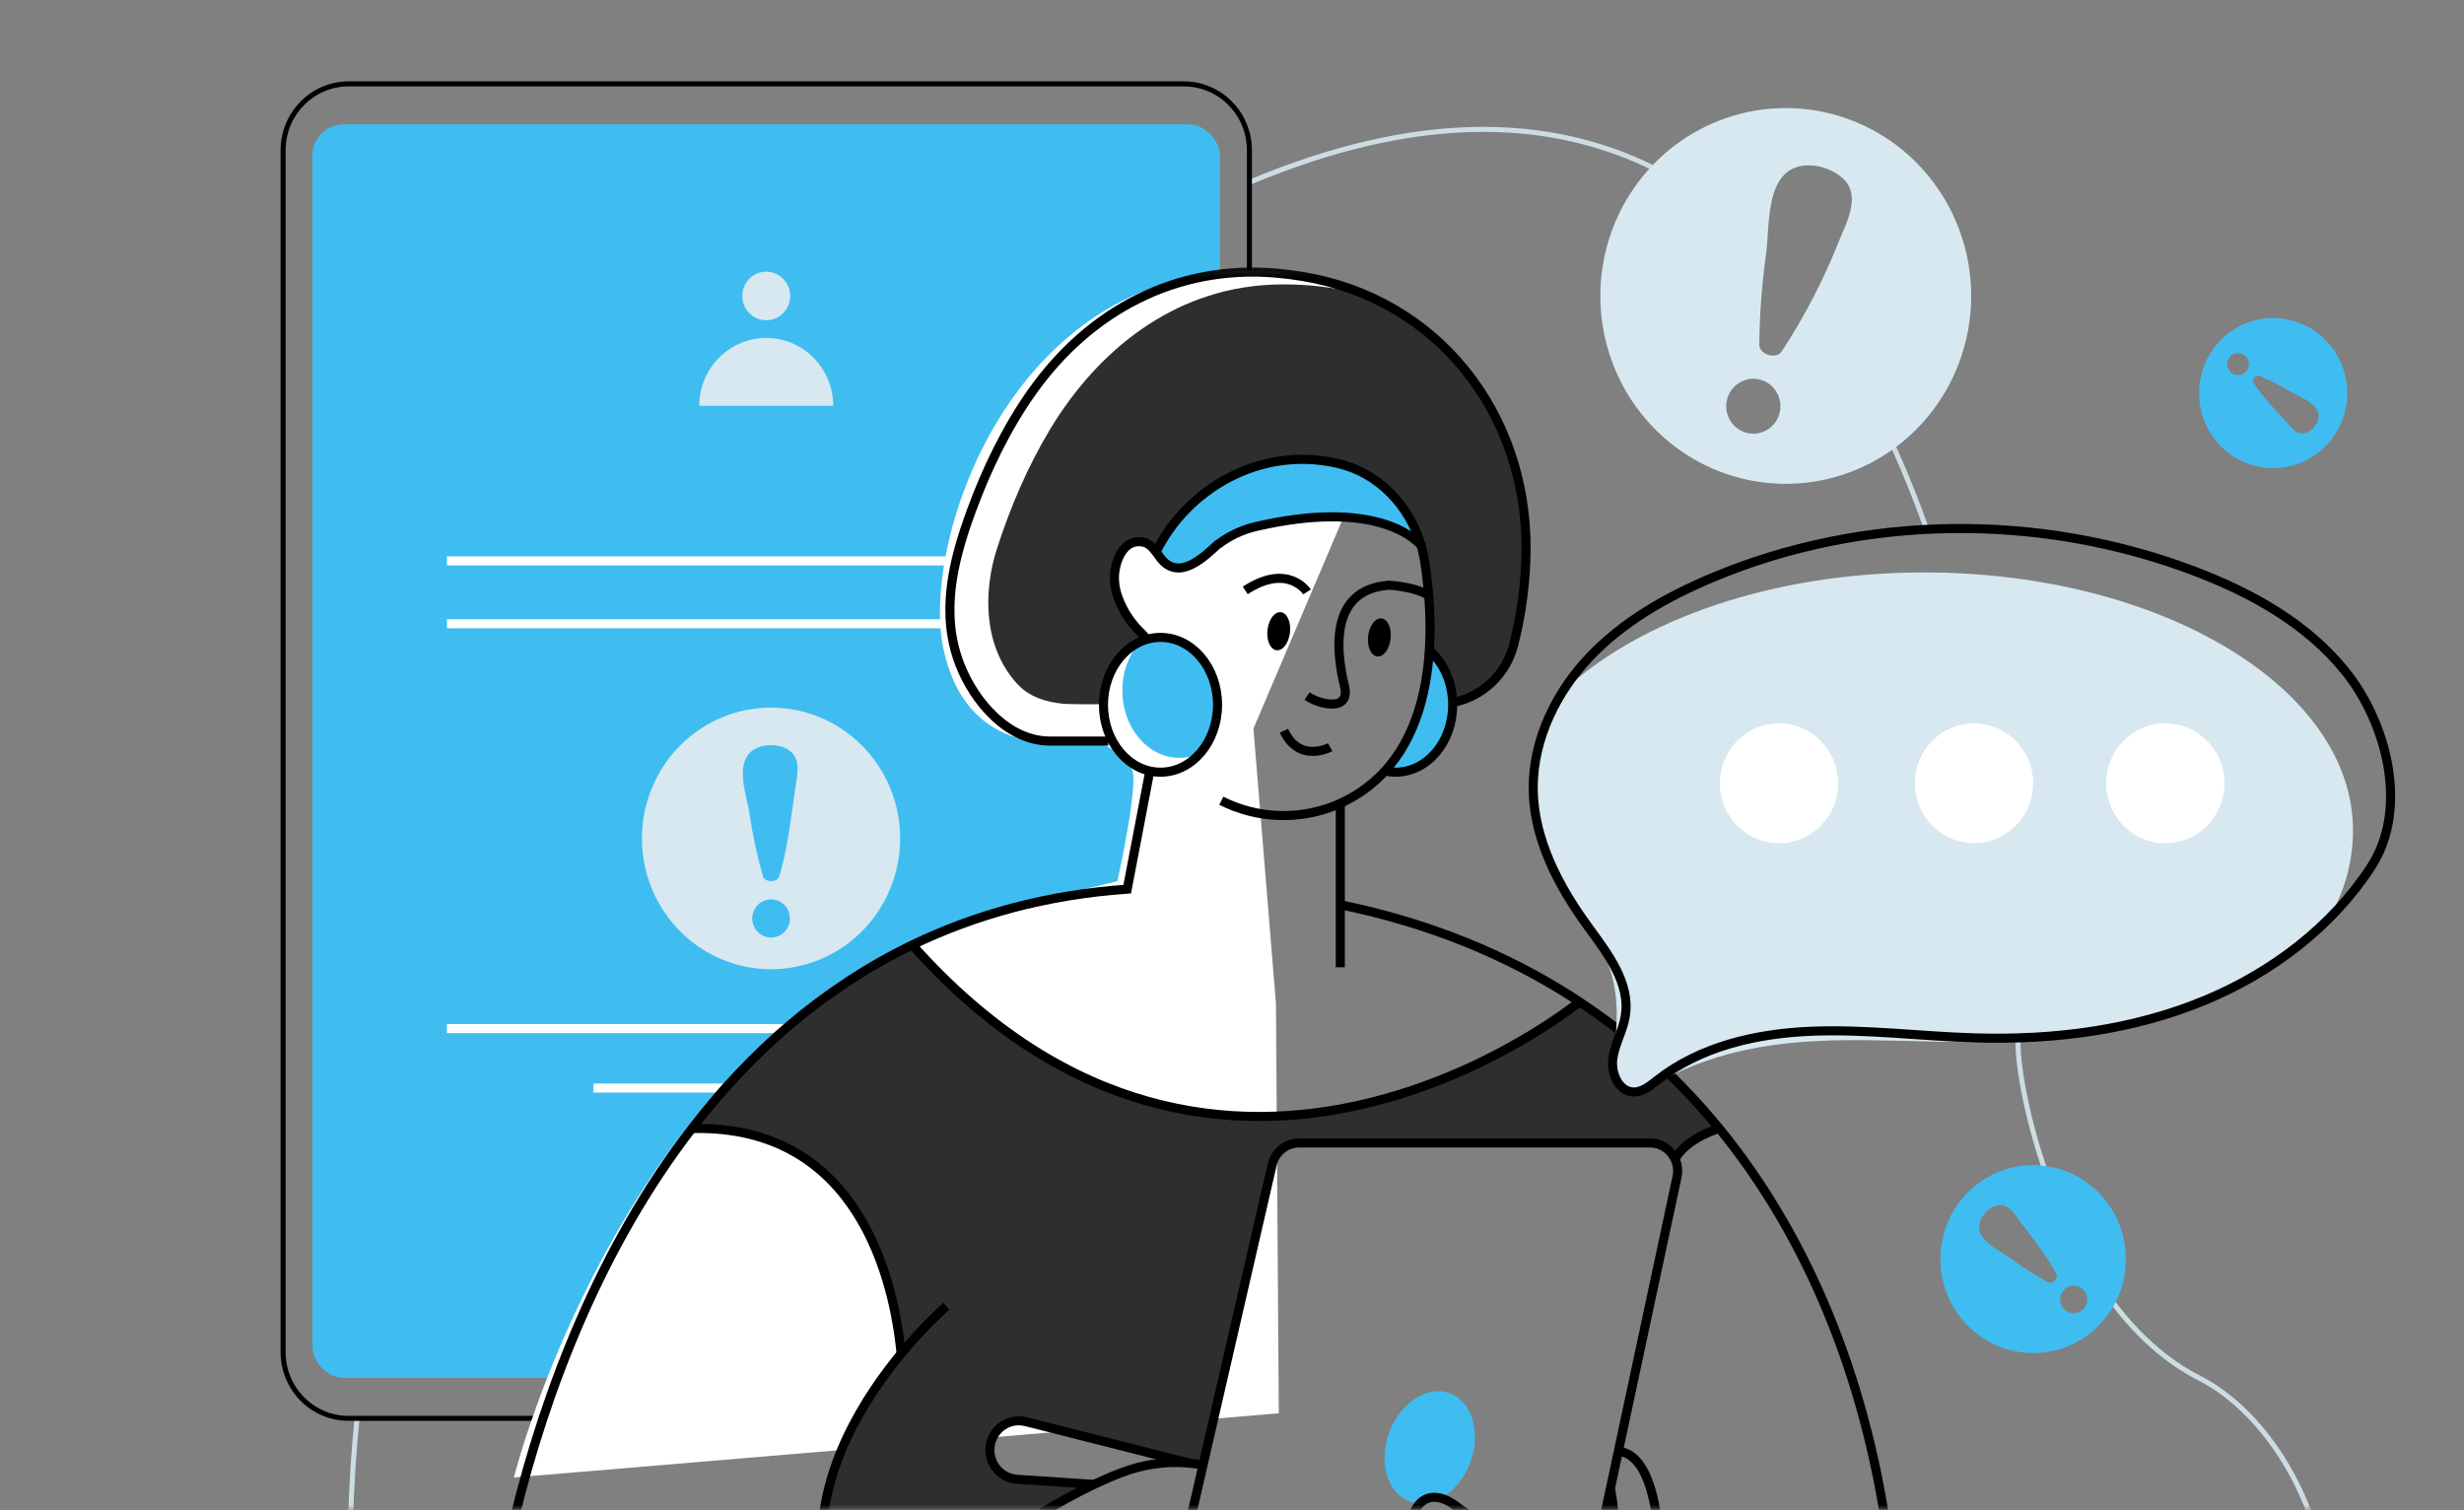 <svg width="235" height="144" viewBox="0 0 235 144" fill="none" xmlns="http://www.w3.org/2000/svg">
<rect x="0" y="0" width="235" height="144" fill="#808080" stroke="none"/>
<mask id="mask0" mask-type="alpha" maskUnits="userSpaceOnUse" x="0" y="0" width="235" height="144">
<rect width="235" height="144" fill="#C4C4C4"/>
</mask>
<g mask="url(#mask0)">
<path d="M183.757 50.494C182.828 47.882 181.794 45.289 180.661 42.768C178.406 37.751 177.888 32.997 174.718 28.802" stroke="#CCDDE2" stroke-width="0.478"/>
<path d="M167.373 23.994C164.646 21.183 162.095 18.162 157.461 15.906C147.668 11.154 135.146 10.672 119.161 17.393" stroke="#CCDDE2" stroke-width="0.478"/>
<path d="M51.963 208.176C36.475 185.993 31.465 160.913 34.054 135.263" stroke="#CCDDE2" stroke-width="0.478"/>
<path d="M192.472 98.97V99.244C192.32 104.222 196.86 124.86 209.738 131.416C222.615 137.971 231.796 166.746 202.763 178.036C173.729 189.326 175.311 208.176 175.311 208.176" stroke="#CCDDE2" stroke-width="0.478"/>
<path d="M119.161 38.701V14.32C119.153 10.833 116.365 8.009 112.924 8H33.238C29.796 8.009 27.009 10.833 27 14.32V128.959C27.006 132.445 29.797 135.267 33.238 135.266H112.924C113.697 135.271 114.463 135.122 115.179 134.827" stroke="black" stroke-width="0.478" stroke-linecap="round" stroke-linejoin="round"/>
<rect x="29.797" y="11.863" width="86.565" height="119.552" rx="2.982" fill="#3FBDF1"/>
<rect x="34.894" y="21.113" width="77.319" height="22.385" rx="1.492" fill="#3FBDF1"/>
<ellipse cx="73.079" cy="28.227" rx="2.285" ry="2.315" fill="#D7E8F0"/>
<path d="M66.694 38.701C66.694 35.128 69.553 32.231 73.079 32.231C76.606 32.231 79.464 35.128 79.464 38.701H66.694Z" fill="#D7E8F0"/>
<path fill-rule="evenodd" clip-rule="evenodd" d="M73.543 67.484C68.562 67.481 64.07 70.519 62.163 75.182C60.255 79.844 61.308 85.212 64.831 88.781C68.353 92.349 73.65 93.416 78.252 91.484C82.853 89.551 85.852 84.999 85.849 79.952C85.846 73.068 80.338 67.487 73.543 67.484ZM73.542 89.413C72.549 89.413 71.745 88.598 71.745 87.593C71.745 86.588 72.549 85.772 73.542 85.772C74.534 85.772 75.338 86.588 75.338 87.593C75.338 88.598 74.534 89.413 73.542 89.413ZM75.659 76.541C75.713 76.153 75.766 75.767 75.821 75.384V75.393C75.846 75.19 75.881 74.978 75.916 74.76C76.114 73.54 76.336 72.167 75.102 71.449C73.932 70.776 71.906 70.935 71.194 72.218C70.553 73.346 70.935 75.053 71.248 76.452C71.336 76.844 71.418 77.212 71.471 77.536C71.768 79.571 72.2 81.585 72.761 83.562C72.963 84.186 74.133 84.186 74.325 83.562C74.998 81.307 75.333 78.889 75.659 76.541Z" fill="#D7E8F0"/>
<path d="M42.627 53.491H102.746" stroke="white" stroke-width="0.865"/>
<path d="M42.625 59.486H102.745" stroke="white" stroke-width="0.865"/>
<path d="M42.625 98.098H102.745" stroke="white" stroke-width="0.865"/>
<path d="M56.59 103.768H88.779" stroke="white" stroke-width="0.865"/>
<path d="M49.013 140.905C49.013 140.905 59.711 97.832 93.03 87.312L106.573 84.038C106.573 84.038 108.715 74.346 107.926 73.327C107.138 72.309 105.519 70.223 102.553 70.675C99.587 71.128 91.92 71.273 89.957 61.775C87.994 52.278 95.248 29.703 114.099 26.327C132.951 22.951 133.391 36.976 133.391 36.976L119.544 69.487L121.693 95.714L121.963 134.783L49.013 140.905Z" fill="white"/>
<mask id="mask1" mask-type="alpha" maskUnits="userSpaceOnUse" x="40" y="25" width="145" height="185">
<path fill-rule="evenodd" clip-rule="evenodd" d="M40.648 25.137H184.902V209.001H40.648V25.137Z" fill="white"/>
</mask>
<g mask="url(#mask1)">
<path d="M164.152 107.631C163.929 107.696 161.079 108.536 159.958 110.536C159.522 109.601 158.593 109.005 157.573 109.006H124.106C122.88 109.004 121.815 109.862 121.54 111.072L114.95 139.705C114.503 139.617 114.056 139.562 113.592 139.517L98.039 135.584C96.656 135.233 95.237 136.004 94.76 137.365C94.656 137.66 94.605 137.971 94.608 138.284C94.608 139.758 95.734 140.982 97.186 141.085L104.54 141.565C97.456 144.944 88.837 151.379 81.644 157.292C74.644 146.188 81.213 135.086 86.153 129.108C85.516 122.518 82.291 107.219 66.2 107.635C71.743 100.432 78.655 94.259 87.22 90.127C116.558 123.075 150.12 96.137 150.833 95.558C155.852 98.875 160.343 102.948 164.152 107.635" fill="#2E2E2E"/>
<path d="M145.547 52.409C145.52 55.453 145.129 58.482 144.381 61.431C143.685 64.286 141.403 66.463 138.548 66.995C138.492 64.941 137.63 63.137 136.315 62.017C136.435 60.278 136.418 58.531 136.263 56.794C136.176 55.647 136.04 54.577 135.897 53.615C135.812 53.067 135.689 52.527 135.528 51.997C135.08 51.508 134.551 51.102 133.965 50.795C131.895 49.614 127.634 48.358 119.739 50.205C118.45 50.504 117.237 51.073 116.179 51.877C116.155 51.892 116.134 51.91 116.116 51.931C115.404 52.596 114.497 53.438 113.559 53.875C112.587 54.328 111.574 54.346 110.723 53.275C110.7 53.253 110.689 53.232 110.669 53.21C110.222 52.619 109.796 51.852 109.007 51.7C107.346 51.384 106.537 53.058 106.327 54.466C106.144 55.767 106.522 56.914 107.073 58.007C107.535 58.896 108.139 59.701 108.86 60.39C109.045 60.571 109.215 60.768 109.367 60.978C109.298 60.991 109.23 61.01 109.164 61.035C109.011 61.087 108.862 61.149 108.717 61.221C106.707 62.137 105.275 64.434 105.244 67.122C105.244 67.206 101.874 67.156 101.448 67.122C99.804 66.968 98.185 66.489 97.028 65.233C93.745 61.669 93.76 56.38 95.109 52.243C96.387 48.317 98.013 44.484 100.143 40.952C104.76 33.307 111.922 27.668 120.989 27.162C123.164 27.051 125.344 27.18 127.491 27.546C128.506 27.708 129.511 27.935 130.499 28.225C139.743 32.312 145.61 41.576 145.556 52.409" fill="#2E2E2E"/>
<path d="M140.193 139.553C139.101 142.393 136.502 144.018 134.387 143.174C132.272 142.33 131.441 139.361 132.531 136.521C133.621 133.681 136.222 132.054 138.337 132.9C140.452 133.747 141.285 136.715 140.193 139.555" fill="#3FBDF1"/>
<path d="M145.813 164.916C145.813 164.916 139.881 206.814 163.608 202.17C187.206 197.547 196.137 100.276 127.832 86.287" stroke="black" stroke-width="0.865"/>
<path d="M90.26 124.579C90.26 124.579 71.116 140.938 81.432 157.299" stroke="black" stroke-width="0.865"/>
<path d="M153.592 141.943C153.833 143.232 154.01 144.572 153.889 145.882C153.789 146.991 153.395 148.286 152.178 148.555C151.947 148.617 151.707 148.639 151.468 148.62C146.885 148.347 143.109 146.742 138.796 143.583C134.483 140.424 132.965 147.699 136.904 148.989" stroke="black" stroke-width="0.865"/>
<path d="M166.298 170.205C166.298 170.205 159.019 157.637 158.209 146.709C157.713 139.945 155.752 138.513 154.349 138.416" stroke="black" stroke-width="0.865"/>
<path d="M152.177 148.552L153.593 141.943L154.348 138.412L159.944 112.24C160.112 111.45 159.919 110.626 159.419 109.998C158.918 109.369 158.164 109.004 157.367 109.004H123.898C122.672 109.002 121.608 109.859 121.332 111.07L114.741 139.705L109.931 160.598L109.484 162.555C109.304 163.349 109.49 164.182 109.99 164.82C110.49 165.458 111.249 165.83 112.052 165.832H145.685" stroke="black" stroke-width="0.865"/>
<path d="M110.682 52.522C110.682 52.522 112.453 44.912 122.454 43.902C132.455 42.893 134.961 50.465 134.961 50.465L134.646 51.227C134.646 51.227 121.498 45.883 114.237 53.511C114.237 53.511 111.622 54.712 110.682 52.526" fill="#3FBDF1"/>
<path d="M113.38 139.517L97.825 135.579C96.813 135.325 95.747 135.672 95.069 136.474C94.391 137.276 94.218 138.397 94.622 139.371C95.025 140.345 95.936 141.005 96.976 141.076L104.331 141.567" stroke="black" stroke-width="0.865"/>
<path d="M150.632 95.546C150.632 95.546 116.656 123.434 87.011 90.126" stroke="black" stroke-width="0.865"/>
<path d="M85.945 129.103C85.309 122.514 82.086 107.203 65.981 107.63" stroke="black" stroke-width="0.865"/>
<path d="M163.95 107.625C163.95 107.625 160.914 108.471 159.751 110.54" stroke="black" stroke-width="0.865"/>
<path d="M136.315 62.026C137.675 63.185 138.548 65.076 138.548 67.217C138.548 70.77 136.112 73.644 133.101 73.644C132.761 73.642 132.421 73.602 132.089 73.524C135.596 70.808 136.306 62.026 136.306 62.026" fill="#3FBDF1"/>
<path d="M116.48 76.366C119.899 78.09 123.883 78.246 127.423 76.793C137.29 72.618 136.913 60.313 135.888 53.624C135.806 53.081 135.69 52.544 135.539 52.017C134.407 48.193 131.452 45.077 127.559 44.192C120.02 42.465 113.125 46.796 110.264 52.628" stroke="black" stroke-width="0.865"/>
<path d="M135.631 52.137C135.631 52.137 135.6 52.091 135.535 52.017C134.865 51.252 130.986 47.602 119.756 50.224C118.468 50.523 117.256 51.093 116.199 51.897C116.174 51.911 116.151 51.93 116.132 51.951" stroke="black" stroke-width="0.865"/>
<path d="M105.702 70.675H100.147C96.138 70.675 92.96 66.955 91.578 63.463C89.635 58.553 90.879 53.527 92.627 48.754C94.093 44.76 95.955 40.879 98.405 37.406C103.89 29.633 112.172 25.229 121.69 26.044C122.534 26.116 123.375 26.222 124.212 26.361C136.993 28.461 145.612 39.289 145.547 52.402C145.52 55.449 145.129 58.48 144.381 61.431C143.679 64.284 141.398 66.459 138.545 66.996" stroke="black" stroke-width="0.865"/>
<path d="M109.371 60.978C109.218 60.767 109.049 60.57 108.864 60.387C108.143 59.699 107.539 58.895 107.078 58.007C106.526 56.914 106.148 55.766 106.332 54.465C106.537 53.067 107.346 51.383 109.012 51.7C109.8 51.854 110.22 52.619 110.673 53.209C112.397 55.472 114.771 53.198 116.228 51.831" stroke="black" stroke-width="0.865"/>
<path d="M136.314 62.026C137.674 63.184 138.547 65.076 138.547 67.217C138.547 70.77 136.111 73.644 133.1 73.644C132.76 73.642 132.42 73.602 132.088 73.524" stroke="black" stroke-width="0.865"/>
<path d="M124.657 66.386C125.876 67.217 128.822 67.898 128.23 65.436C127.52 62.519 126.564 56.287 132.418 55.812C132.418 55.812 134.995 55.923 136.268 56.81" stroke="black" stroke-width="0.865"/>
<path d="M126.862 71.263C126.862 71.263 123.914 72.847 122.453 69.69" stroke="black" stroke-width="0.865"/>
<path d="M120.884 60.074C120.77 61.076 121.156 61.943 121.748 62.013C122.34 62.083 122.912 61.334 123.028 60.325C123.144 59.315 122.753 58.458 122.164 58.388C121.574 58.318 120.998 59.066 120.884 60.074Z" fill="black"/>
<path d="M130.483 60.664C130.369 61.665 130.755 62.534 131.347 62.604C131.939 62.674 132.51 61.925 132.624 60.916C132.738 59.906 132.352 59.047 131.762 58.979C131.173 58.911 130.597 59.657 130.483 60.664Z" fill="black"/>
<path d="M124.657 56.453C124.657 56.453 122.853 53.633 118.763 56.308" stroke="black" stroke-width="0.865"/>
<path d="M127.829 76.608V92.249" stroke="black" stroke-width="0.865"/>
<path d="M66.802 170.204C66.802 170.204 73.165 164.094 81.428 157.305C88.622 151.392 97.249 144.945 104.336 141.569C105.242 141.142 106.122 140.759 106.978 140.438C109.019 139.65 111.209 139.34 113.385 139.533C113.841 139.571 114.294 139.632 114.743 139.718" stroke="black" stroke-width="0.865"/>
<path d="M109.931 160.598C102.943 162.718 98.541 167.724 95.22 174.75C93.011 179.416 91.099 184.782 87.626 188.651C84.252 192.387 80.303 195.666 75.732 197.775C67.437 201.599 57.224 201.305 51.835 192.989C48.19 187.35 46.756 180.344 46.028 173.754C44.778 162.302 48.726 130.019 65.981 107.628C71.524 100.425 78.439 94.252 87.001 90.12C93.011 87.228 99.805 85.336 107.506 84.799L109.663 73.523" stroke="black" stroke-width="0.865"/>
<path d="M116.122 67.216C116.143 68.913 115.549 70.558 114.451 71.84C113.836 72.128 113.166 72.277 112.488 72.276C109.48 72.276 107.041 69.402 107.041 65.85C107.019 64.153 107.615 62.509 108.714 61.229C109.329 60.939 109.999 60.789 110.677 60.79C113.685 60.79 116.122 63.666 116.122 67.216Z" fill="#3FBDF1"/>
<ellipse cx="110.681" cy="67.216" rx="5.44" ry="6.427" stroke="black" stroke-width="0.865"/>
</g>
<path fill-rule="evenodd" clip-rule="evenodd" d="M175.366 11.055C168.511 8.984 161.101 11.301 156.59 16.925C152.079 22.55 151.356 30.373 154.758 36.748C158.16 43.123 165.017 46.793 172.132 46.048C179.246 45.303 185.217 40.289 187.26 33.344C190.05 23.861 184.725 13.882 175.366 11.055ZM166.481 41.251C165.113 40.838 164.335 39.379 164.744 37.993C165.152 36.607 166.592 35.819 167.96 36.232C169.328 36.646 170.106 38.105 169.697 39.491C169.289 40.877 167.849 41.665 166.481 41.251ZM175.307 23.2C175.342 23.114 175.377 23.026 175.415 22.935H175.408C175.475 22.775 175.547 22.609 175.621 22.437C176.344 20.763 177.278 18.603 175.93 17.181C174.586 15.769 171.734 15.137 170.222 16.608C168.885 17.897 168.721 20.426 168.587 22.488C168.55 23.053 168.516 23.584 168.46 24.044C168.044 26.968 167.82 29.916 167.79 32.869C167.794 33.82 169.411 34.309 169.927 33.517C172.056 30.268 173.858 26.812 175.307 23.2Z" fill="#D7E8F0"/>
<path fill-rule="evenodd" clip-rule="evenodd" d="M187.601 113.796C185.091 116.381 184.366 120.243 185.764 123.581C187.161 126.919 190.405 129.075 193.983 129.044C197.562 129.013 200.769 126.8 202.11 123.439C203.45 120.077 202.66 116.228 200.107 113.687C196.624 110.219 191.025 110.268 187.601 113.796ZM198.696 124.845C198.195 125.361 197.376 125.368 196.867 124.861C196.357 124.353 196.35 123.524 196.851 123.008C197.175 122.674 197.65 122.54 198.098 122.658C198.545 122.775 198.897 123.125 199.02 123.576C199.143 124.027 199.02 124.511 198.696 124.845ZM193.217 117.219C193.058 117.011 192.901 116.803 192.745 116.597C192.655 116.482 192.566 116.357 192.474 116.23C191.956 115.51 191.371 114.698 190.4 114.979C189.469 115.25 188.526 116.379 188.814 117.402C189.063 118.303 190.129 118.969 190.998 119.512C191.236 119.66 191.459 119.8 191.646 119.932C192.824 120.804 194.059 121.595 195.342 122.299C195.758 122.521 196.349 121.91 196.126 121.494C195.324 119.994 194.254 118.586 193.217 117.219Z" fill="#3FBDF1"/>
<path fill-rule="evenodd" clip-rule="evenodd" d="M222.284 42.004C224.745 38.937 224.285 34.429 221.258 31.936C218.231 29.442 213.782 29.907 211.321 32.974C208.86 36.041 209.319 40.549 212.346 43.043C213.799 44.24 215.663 44.804 217.527 44.609C219.391 44.414 221.102 43.477 222.284 42.004ZM212.644 34.064C212.876 33.774 213.244 33.632 213.608 33.691C213.973 33.749 214.278 34.001 214.41 34.35C214.542 34.699 214.48 35.093 214.247 35.384C214.015 35.674 213.647 35.816 213.282 35.757C212.918 35.698 212.612 35.447 212.481 35.098C212.349 34.748 212.411 34.355 212.644 34.064ZM217.555 39.703C217.7 39.86 217.844 40.017 217.987 40.173V40.16C218.063 40.242 218.139 40.33 218.217 40.421C218.685 40.963 219.214 41.576 219.977 41.278C220.698 41.002 221.364 40.031 221.06 39.241C220.796 38.542 219.901 38.095 219.171 37.731C218.97 37.63 218.781 37.536 218.621 37.444C217.616 36.839 216.573 36.302 215.497 35.838C215.158 35.693 214.724 36.222 214.934 36.537C215.685 37.671 216.633 38.701 217.555 39.703Z" fill="#3FBDF1"/>
<path d="M152.068 89.195C154.56 93.494 154.446 96.556 153.798 101.518C153.539 103.408 155.547 104.686 157.175 103.736C171.56 95.363 184.987 101.985 202.139 97.88C208.437 96.382 216.29 93.277 221.672 88.285C223.458 85.598 224.412 82.432 224.412 79.193C224.412 65.615 206.099 54.593 183.513 54.593C169.039 54.593 156.322 59.118 149.052 65.936C149.052 65.936 149.052 65.936 149.032 65.957C147.188 68.756 146.174 71.816 146.174 75.008C146.163 79.88 149.738 85.162 152.068 89.195Z" fill="#D7E8F0"/>
<path fill-rule="evenodd" clip-rule="evenodd" d="M146.228 75.009V75.353C146.308 80.105 148.662 84.534 151.449 88.365C153.316 90.927 155.532 93.773 155.007 96.914C154.784 98.299 154.013 99.555 153.821 100.944C153.629 102.334 154.359 104.067 155.744 104.14C156.624 104.185 157.372 103.551 158.069 103.008C162.19 99.772 167.545 98.562 172.753 98.349C177.962 98.136 183.163 98.833 188.373 98.983C195.886 99.209 203.518 98.249 210.457 95.33C216.674 92.719 222.372 88.433 226.113 82.708C229.789 77.087 227.616 68.924 223.694 64.036C220.018 59.45 214.691 56.514 209.228 54.446C194.535 48.889 177.765 49.015 163.275 55.105C158.974 56.915 154.813 59.269 151.588 62.674C148.446 65.992 146.261 70.413 146.228 75.009H146.228Z" stroke="black" stroke-width="0.865"/>
<ellipse cx="206.514" cy="74.701" rx="5.641" ry="5.716" fill="white"/>
<ellipse cx="188.268" cy="74.701" rx="5.641" ry="5.716" fill="white"/>
<ellipse cx="169.666" cy="74.703" rx="5.641" ry="5.716" fill="white"/>
</g>
</svg>
